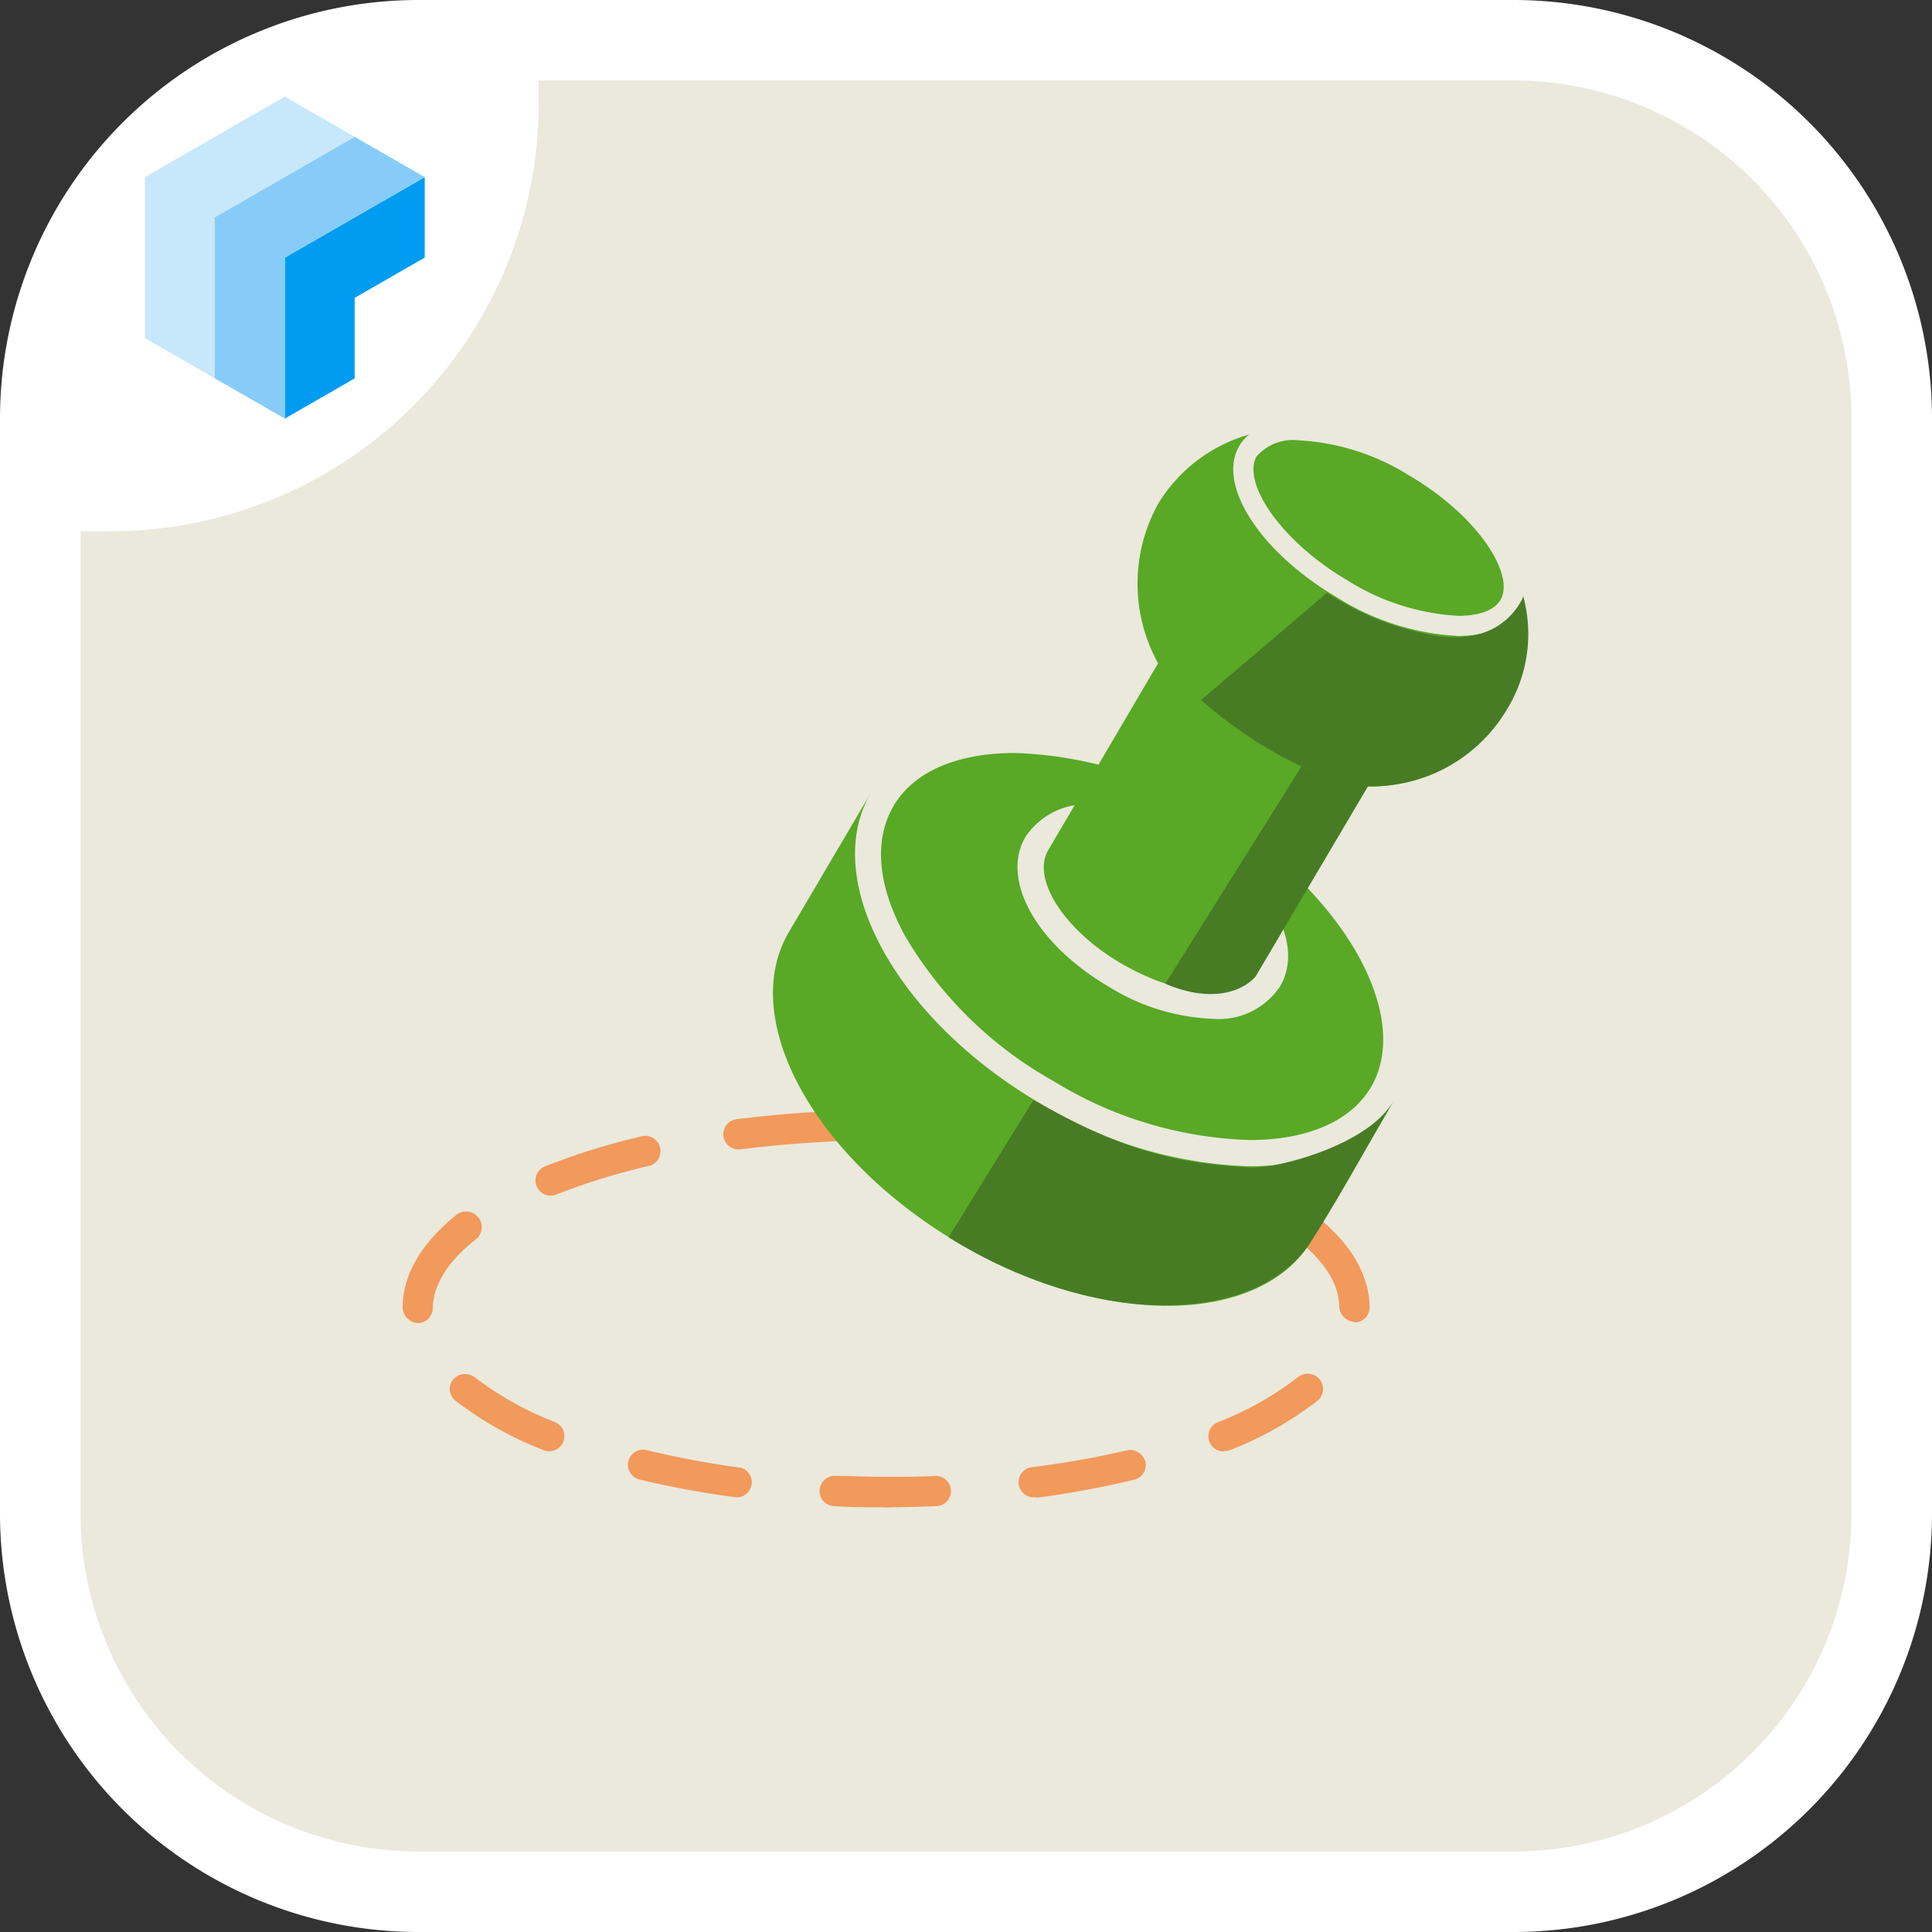 <svg xmlns="http://www.w3.org/2000/svg" xmlns:xlink="http://www.w3.org/1999/xlink" width="120" height="120" viewBox="0 0 120 120">
  <rect x="0" y="0" width="120" height="120" fill="#333333" stroke="none"/>
  <defs>
    <clipPath id="clip-Icon_3">
      <rect width="120" height="120"/>
    </clipPath>
  </defs>
  <g id="Icon_3" data-name="Icon – 3" clip-path="url(#clip-Icon_3)">
    <g id="モバイルワークフロー">
      <g id="背景">
        <rect id="Rectangle_514" data-name="Rectangle 514" width="115" height="115" rx="23.5" transform="translate(2.5 2.5)" fill="#eae9dc"/>
        <path id="Path_855" data-name="Path 855" d="M94,5a21,21,0,0,1,21,21V94a21,21,0,0,1-21,21H26A21,21,0,0,1,5,94V26A21,21,0,0,1,26,5H94m0-5H26A26,26,0,0,0,0,26V94a26,26,0,0,0,26,26H94a26,26,0,0,0,26-26V26A26,26,0,0,0,94,0Z" fill="#fff"/>
        <path id="Path_856" data-name="Path 856" d="M6.86,33H4.46V17.79A13.85,13.85,0,0,1,18.31,4H33.46V6.4A26.6,26.6,0,0,1,6.86,33Z" fill="#fff"/>
        <path id="Path_857" data-name="Path 857" d="M22.03,18.5,26.38,16V11l-8.69,5V26l4.34-2.5v-5Z" fill="#009cf2"/>
        <path id="Path_858" data-name="Path 858" d="M22.03,8.5,17.69,6,9,11V21l4.34,2.5v-10Z" fill="#c7e8fa"/>
        <path id="Path_859" data-name="Path 859" d="M26.38,11,22.03,8.5l-8.69,5v10L17.69,26V16Z" fill="#87ccf8"/>
      </g>
      <path id="Path_860" data-name="Path 860" d="M55,93.62c-1.06,0-2.13,0-3.18-.07a.941.941,0,1,1,.08-1.88c1,0,2.07.06,3.1.06a.95.95,0,1,1,0,1.89Z" fill="#f2995c"/>
      <path id="Path_861" data-name="Path 861" d="M45.87,93h-.13a56,56,0,0,1-6-1.1.94.94,0,1,1,.43-1.83A55.118,55.118,0,0,0,46,91.16.94.94,0,0,1,45.87,93Zm18.41,0a.942.942,0,1,1-.12-1.88A55.35,55.35,0,0,0,70,90.08a1,1,0,0,1,1.14.7.94.94,0,0,1-.7,1.13,58.689,58.689,0,0,1-6,1.11ZM34.15,90.15a.92.92,0,0,1-.36-.07A21.89,21.89,0,0,1,28.29,87a.94.94,0,0,1-.15-1.32,1,1,0,0,1,1.33-.15,20.24,20.24,0,0,0,5,2.8.94.94,0,0,1-.35,1.81Zm41.85,0a.94.94,0,0,1-.36-1.81,20,20,0,0,0,5-2.82A.953.953,0,0,1,81.84,87a22,22,0,0,1-5.49,3.09.91.91,0,0,1-.35.03ZM25.94,82.18h0a1,1,0,0,1-.93-1c0-2,1.18-4,3.36-5.74A.972.972,0,1,1,29.53,77c-1.74,1.38-2.63,2.82-2.65,4.28a.94.94,0,0,1-.94.9Zm58.18-.08a1,1,0,0,1-.94-.91c0-1.46-.94-2.89-2.69-4.26a.944.944,0,0,1,1.16-1.49c2.21,1.74,3.36,3.65,3.42,5.7a.94.94,0,0,1-.92,1Zm-49.9-7.84a.94.94,0,0,1-.35-1.82,41.87,41.87,0,0,1,5.9-1.84.95.95,0,1,1,.44,1.84,40.84,40.84,0,0,0-5.64,1.75.87.87,0,0,1-.35.07Zm11.72-2.87a.942.942,0,1,1-.12-1.88c2-.25,4-.42,6.11-.51A.941.941,0,1,1,52,70.88c-2,.09-4,.26-5.95.5Zm18.11,0h-.12C62,71.13,60,71,58,70.88a.94.94,0,0,1-.9-1,1,1,0,0,1,1-.9c2.07.08,4.13.25,6.11.51a.94.94,0,0,1-.12,1.87Z" fill="#f2995c"/>
      <path id="Path_862" data-name="Path 862" d="M55,93.62a.95.95,0,0,1,0-1.89c1,0,2.08,0,3.1-.06a.941.941,0,0,1,.08,1.88C57.17,93.59,56.1,93.62,55,93.62Z" fill="#f2995c"/>
      <path id="Path_863" data-name="Path 863" d="M77.6,72.44a26.41,26.41,0,0,1-13-3.91c-9-5.28-13.67-13.92-10.5-19.3L49,57.89c-3.17,5.38,1.53,14,10.5,19.3s18.8,5.2,22-.18c.92-1.55,4.18-7.1,5.1-8.66C85,71.08,81.64,72.44,77.6,72.44Z" fill="#59a826"/>
      <path id="Path_864" data-name="Path 864" d="M63.05,46.77c-3.63,0-6.31,1.17-7.55,3.29s-1,4.95.72,8.08a24.6,24.6,0,0,0,9.2,9A24.7,24.7,0,0,0,77.6,70.81c3.62,0,6.3-1.17,7.55-3.28,2.66-4.52-1.88-12.34-9.92-17.07a24.7,24.7,0,0,0-12.18-3.69h0M79.5,61.28a4.57,4.57,0,0,1-4.19,2,13.16,13.16,0,0,1-6.45-2c-4.51-2.65-6.73-6.65-5.16-9.31a4.56,4.56,0,0,1,4.18-2h0a13.14,13.14,0,0,1,6.46,2,13.79,13.79,0,0,1,4.57,4.18C80.13,58,80.34,59.85,79.5,61.28Z" fill="#59a826"/>
      <path id="Path_865" data-name="Path 865" d="M83.71,36.06a14.4,14.4,0,0,0,6.87,2.19c1.3,0,2.26-.35,2.62-1,.9-1.53-1.33-5.16-5.66-7.71a14.37,14.37,0,0,0-6.87-2.19,3,3,0,0,0-2.62,1C77.15,29.88,79.38,33.51,83.71,36.06Z" fill="#59a826"/>
      <path id="Path_866" data-name="Path 866" d="M94.6,37a2.48,2.48,0,0,1-.32.91c-.63,1.06-2,1.59-3.7,1.59a15.56,15.56,0,0,1-7.5-2.37c-4.79-2.81-7.52-7-6.11-9.43a2.62,2.62,0,0,1,.62-.71,9.69,9.69,0,0,0-5.66,4.31,10.24,10.24,0,0,0,0,9.9L65.11,52.8c-1.06,1.79,1,5,4.58,7.07s7.35,2.38,8.4.58l6.83-11.59a10.2,10.2,0,0,0,8.66-4.8A9.68,9.68,0,0,0,94.6,37Z" fill="#59a826"/>
      <path id="Path_867" data-name="Path 867" d="M77.64,72.52c-5-.26-8.28-1.26-13.45-4.2l-5.27,8.53c8.93,5.55,18.44,5.41,22.06.88,1.13-1.41,4.62-7.74,5.54-9.3C84.92,71.16,79.28,72.6,77.64,72.52Z" fill="#477c25"/>
      <path id="Path_868" data-name="Path 868" d="M74.6,43.48s5.33,4.88,10.53,5.36a9.74,9.74,0,0,0,8.44-4.73,8.94,8.94,0,0,0,1.06-7c0-.29-1,3.22-5.73,2.32a17.32,17.32,0,0,1-6.47-2.61Z" fill="#477c25"/>
      <path id="Path_869" data-name="Path 869" d="M72.38,61.1c2.48,1.07,4.52.72,5.6-.44l7-11.84a16.31,16.31,0,0,1-4.14-1.22Z" fill="#477c25"/>
    </g>
  </g>
</svg>
